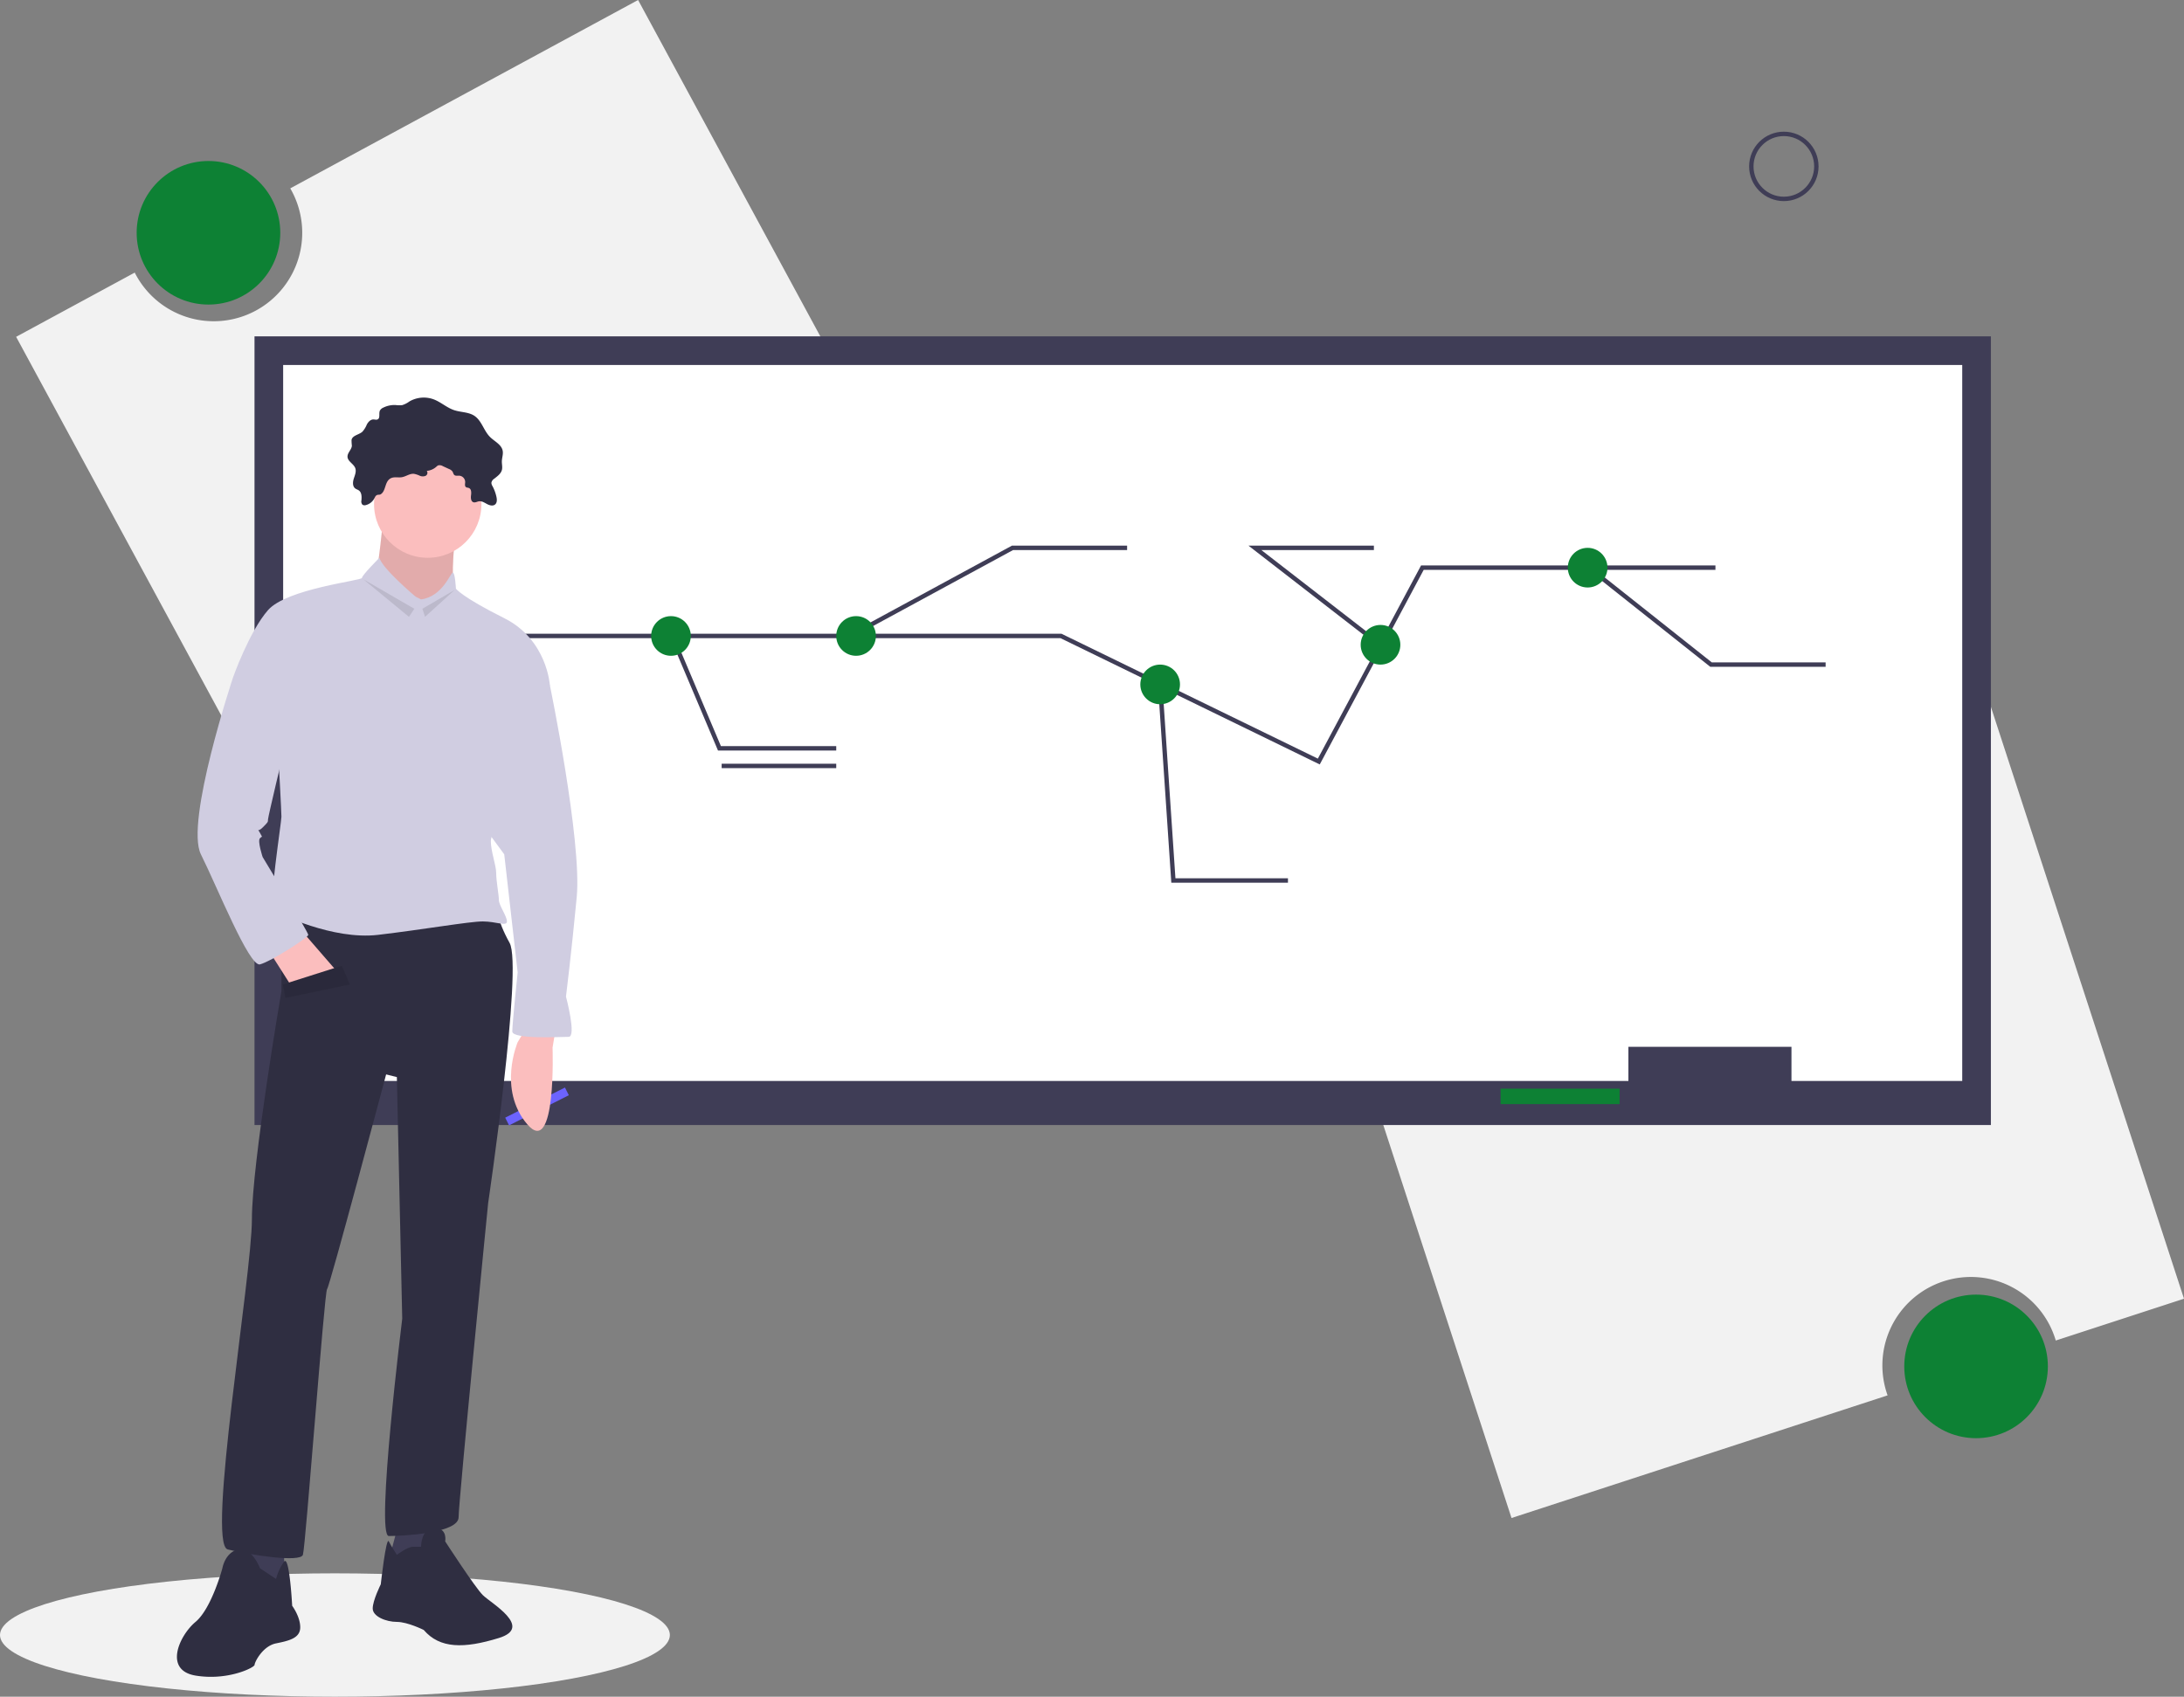 <?xml version="1.0" encoding="UTF-8" standalone="no"?>
<svg
   xmlns:dc="http://purl.org/dc/elements/1.1/"
   xmlns:cc="http://creativecommons.org/ns#"
   xmlns:rdf="http://www.w3.org/1999/02/22-rdf-syntax-ns#"
   xmlns:svg="http://www.w3.org/2000/svg"
   xmlns="http://www.w3.org/2000/svg"
   xmlns:sodipodi="http://sodipodi.sourceforge.net/DTD/sodipodi-0.dtd"
   xmlns:inkscape="http://www.inkscape.org/namespaces/inkscape"
   id="e7b3b0c3-1e4f-480c-906c-c03021e90d10"
   data-name="Layer 1"
   width="991.14"
   height="770.178"
   viewBox="0 0 991.14 770.178"
   version="1.1"
   sodipodi:docname="undraw_professor_8lrt.svg"
   inkscape:version="0.92.4 (5da689c313, 2019-01-14)">
  <rect x="0" y="0" width="991.14" height="770.178" fill="#808080" stroke="none"/>
  <defs
     id="defs101" />
  <sodipodi:namedview
     pagecolor="#ffffff"
     bordercolor="#666666"
     borderopacity="1"
     objecttolerance="10"
     gridtolerance="10"
     guidetolerance="10"
     inkscape:pageopacity="0"
     inkscape:pageshadow="2"
     inkscape:window-width="1920"
     inkscape:window-height="1016"
     id="namedview99"
     showgrid="false"
     inkscape:zoom="0.86669449"
     inkscape:cx="321.44487"
     inkscape:cy="474.24268"
     inkscape:window-x="0"
     inkscape:window-y="27"
     inkscape:window-maximized="1"
     inkscape:current-layer="e7b3b0c3-1e4f-480c-906c-c03021e90d10" />
  <title
     id="title2">professor</title>
  <path
     d="M394.011,64.911,236.158,150.413a40.156,40.156,0,1,1-70.587,38.234l-53.823,29.154L251.167,475.195,533.43,322.305Z"
     transform="translate(-104.43 -64.911)"
     fill="#f2f2f2"
     id="path4" />
  <circle
     cx="94.604"
     cy="105.668"
     r="32.587"
     fill="#6c63ff"
     id="circle6"
     style="fill:#0d8134;fill-opacity:1" />
  <path
     d="M790.385,753.975l170.672-55.671a40.156,40.156,0,1,1,76.319-24.894l58.194-18.982-90.777-278.297L699.608,475.679Z"
     transform="translate(-104.43 -64.911)"
     fill="#f2f2f2"
     id="path8" />
  <circle
     cx="896.776"
     cy="620.244"
     r="32.587"
     fill="#6c63ff"
     id="circle10"
     style="fill:#0d8134;fill-opacity:1" />
  <rect
     x="115.5"
     y="152.678"
     width="788"
     height="358"
     fill="#3f3d56"
     id="rect12" />
  <rect
     x="128.5"
     y="165.678"
     width="762"
     height="325"
     fill="#fff"
     id="rect14" />
  <rect
     x="739"
     y="475.178"
     width="74"
     height="25"
     fill="#3f3d56"
     id="rect16" />
  <rect
     x="681"
     y="494.178"
     width="54"
     height="7"
     fill="#6c63ff"
     id="rect18"
     style="fill:#0d8134;fill-opacity:1" />
  <polyline
     points="190.5 288.678 481.5 288.678 526.616 310.657 598.5 345.678 645.5 257.678 778.5 257.678"
     fill="none"
     stroke="#3f3d56"
     stroke-miterlimit="10"
     stroke-width="2"
     id="polyline20" />
  <polyline
     points="304.925 288.678 326.5 339.678 379.5 339.678"
     fill="none"
     stroke="#3f3d56"
     stroke-miterlimit="10"
     stroke-width="2"
     id="polyline22" />
  <polyline
     points="385.807 288.678 459.5 248.678 511.5 248.678"
     fill="none"
     stroke="#3f3d56"
     stroke-miterlimit="10"
     stroke-width="2"
     id="polyline24" />
  <circle
     cx="304.5"
     cy="288.678"
     r="9"
     fill="#6c63ff"
     id="circle26"
     style="fill:#0d8134;fill-opacity:1" />
  <circle
     cx="388.5"
     cy="288.678"
     r="9"
     fill="#6c63ff"
     id="circle28"
     style="fill:#0d8134;fill-opacity:1" />
  <polyline
     points="526.5 310.678 532.5 399.678 584.5 399.678"
     fill="none"
     stroke="#3f3d56"
     stroke-miterlimit="10"
     stroke-width="2"
     id="polyline30" />
  <polyline
     points="626.65 292.971 569.5 248.678 623.5 248.678"
     fill="none"
     stroke="#3f3d56"
     stroke-miterlimit="10"
     stroke-width="2"
     id="polyline32" />
  <polyline
     points="721.051 257.678 776.5 301.678 828.5 301.678"
     fill="none"
     stroke="#3f3d56"
     stroke-miterlimit="10"
     stroke-width="2"
     id="polyline34" />
  <circle
     cx="526.5"
     cy="310.678"
     r="9"
     fill="#6c63ff"
     id="circle36"
     style="fill:#0d8134;fill-opacity:1" />
  <circle
     cx="720.5"
     cy="257.678"
     r="9"
     fill="#6c63ff"
     id="circle38"
     style="fill:#0d8134;fill-opacity:1" />
  <circle
     cx="626.5"
     cy="292.678"
     r="9"
     fill="#6c63ff"
     id="circle40"
     style="fill:#0d8134;fill-opacity:1" />
  <line
     x1="327.5"
     y1="347.678"
     x2="379.5"
     y2="347.678"
     fill="none"
     stroke="#3f3d56"
     stroke-miterlimit="10"
     stroke-width="2"
     id="line42" />
  <path
     d="M615.93,322.589h0Z"
     transform="translate(-104.43 -64.911)"
     fill="none"
     stroke="#3f3d56"
     stroke-miterlimit="10"
     stroke-width="2"
     id="path44" />
  <path
     d="M727.93,321.589h0Z"
     transform="translate(-104.43 -64.911)"
     fill="none"
     stroke="#3f3d56"
     stroke-miterlimit="10"
     stroke-width="2"
     id="path46" />
  <path
     d="M727.93,329.589h0Z"
     transform="translate(-104.43 -64.911)"
     fill="none"
     stroke="#3f3d56"
     stroke-miterlimit="10"
     stroke-width="2"
     id="path48" />
  <path
     d="M932.93,374.589h0Z"
     transform="translate(-104.43 -64.911)"
     fill="none"
     stroke="#3f3d56"
     stroke-miterlimit="10"
     stroke-width="2"
     id="path50" />
  <path
     d="M913.93,382.589h0Z"
     transform="translate(-104.43 -64.911)"
     fill="none"
     stroke="#3f3d56"
     stroke-miterlimit="10"
     stroke-width="2"
     id="path52" />
  <path
     d="M688.93,472.589h0Z"
     transform="translate(-104.43 -64.911)"
     fill="none"
     stroke="#3f3d56"
     stroke-miterlimit="10"
     stroke-width="2"
     id="path54" />
  <circle
     cx="809.542"
     cy="75.53"
     r="14.756"
     fill="none"
     stroke="#3f3d56"
     stroke-miterlimit="10"
     stroke-width="2"
     id="circle56" />
  <ellipse
     cx="152"
     cy="742.178"
     rx="152"
     ry="28"
     fill="#f2f2f2"
     id="ellipse58" />
  <polygon
     points="256.389 493.658 229.272 507.339 231.027 510.834 258.143 497.153 256.389 493.658"
     fill="#6c63ff"
     id="polygon60" />
  <path
     d="M356.41,533.122l-1.218,7.309s1.827,50.557-11.573,34.72-4.264-37.156-4.264-37.156l3.655-6.091Z"
     transform="translate(-104.43 -64.911)"
     fill="#fbbebe"
     id="path62" />
  <path
     d="M278.443,299.221s-2.436,25.583-3.655,26.801,18.274,24.365,18.274,24.365l17.055-15.837s-1.218-23.146,2.436-28.019S278.443,299.221,278.443,299.221Z"
     transform="translate(-104.43 -64.911)"
     fill="#fbbebe"
     id="path64" />
  <path
     d="M278.443,299.221s-2.436,25.583-3.655,26.801,18.274,24.365,18.274,24.365l17.055-15.837s-1.218-23.146,2.436-28.019S278.443,299.221,278.443,299.221Z"
     transform="translate(-104.43 -64.911)"
     opacity="0.1"
     id="path66" />
  <polygon
     points="128.939 700.894 128.939 722.822 120.411 724.041 108.229 720.386 111.883 697.239 128.939 700.894"
     fill="#3f3d56"
     id="polygon68" />
  <path
     d="M222.405,776.769s-3.655-9.746-9.746-8.528-7.309,8.528-7.309,8.528-4.873,18.274-12.182,24.365-14.619,21.928,0,24.365,26.801-3.655,26.801-4.873,3.655-8.528,9.746-9.746,10.964-2.436,10.964-7.309-3.655-9.746-3.655-9.746-1.218-23.108-3.655-20.082a24.234,24.234,0,0,0-3.655,7.899Z"
     transform="translate(-104.43 -64.911)"
     fill="#2f2e41"
     id="path70" />
  <polygon
     points="181.323 689.93 176.45 708.203 188.632 710.64 194.723 704.549 195.941 688.712 181.323 689.93"
     fill="#3f3d56"
     id="polygon72" />
  <path
     d="M284.534,770.678s4.873-3.655,7.309-3.655h3.655s0-8.528,6.091-8.528,4.873,6.091,4.873,6.091,13.401,20.71,17.055,24.365,23.146,14.619,7.309,19.492-26.801,4.873-34.111-3.655c0,0-7.309-3.655-12.182-3.655s-10.964-2.436-10.964-6.091,3.655-10.964,3.655-10.964,2.436-21.928,3.655-19.492S284.534,770.678,284.534,770.678Z"
     transform="translate(-104.43 -64.911)"
     fill="#2f2e41"
     id="path74" />
  <path
     d="M232.15,474.647v40.202s-13.401,77.967-13.401,103.55-20.71,147.406-10.964,149.843,32.892,6.091,34.111,2.436,9.746-119.387,10.964-120.605,26.801-97.459,26.801-97.459l4.873,1.218,2.436,109.641s-12.182,98.677-6.091,98.677,31.674-1.218,31.674-8.528,13.401-142.533,13.401-142.533,15.837-107.205,9.746-118.169-6.091-17.055-6.091-17.055Z"
     transform="translate(-104.43 -64.911)"
     fill="#2f2e41"
     id="path76" />
  <circle
     cx="194.114"
     cy="228.828"
     r="24.365"
     fill="#fbbebe"
     id="circle78" />
  <path
     d="M293.062,335.769s-15.228-12.791-16.446-17.664c0,0-7.919,7.919-7.919,9.137s-34.111,4.873-42.638,14.619-15.837,30.456-15.837,30.456l20.71,38.983s1.218,21.928,1.218,24.365-6.091,41.42-3.655,42.638,26.801,13.401,47.511,10.964,41.42-6.091,47.511-6.091,10.964,2.436,10.964,0-3.655-7.309-3.655-9.746-1.218-8.528-1.218-12.182-2.436-9.746-2.436-14.619,26.801-70.658,26.801-70.658-1.218-20.71-20.71-30.456-21.928-13.401-21.928-13.401-.38-7.309-1.408-7.309-4.683,10.964-14.429,12.182Z"
     transform="translate(-104.43 -64.911)"
     fill="#d0cde1"
     id="path80" />
  <polygon
     points="122.847 432.883 131.375 446.283 153.303 441.41 137.466 423.137 122.847 432.883"
     fill="#fbbebe"
     id="polygon82" />
  <path
     d="M346.664,366.224l7.309,9.746s14.619,70.658,12.182,96.24-4.873,45.075-4.873,45.075,4.873,18.274,1.218,18.274-25.583,1.218-25.583-2.436S339.355,506.321,339.355,506.321L333.264,452.719l-13.401-18.274Z"
     transform="translate(-104.43 -64.911)"
     fill="#d0cde1"
     id="path84" />
  <path
     d="M281.995,281.911c1.494-.633,3.22-.119,4.82-.39,1.878-.317,3.559-1.709,5.455-1.533a10.484,10.484,0,0,1,2.597.843,3.391,3.391,0,0,0,2.661.095,1.512,1.512,0,0,0,.579-2.271,7.52,7.52,0,0,0,4.327-1.863,3.23,3.23,0,0,1,.826-.62,2.696,2.696,0,0,1,2.122.331l2.788,1.285a3.526,3.526,0,0,1,1.593,1.14c.332.517.396,1.212.866,1.608.599.505,1.495.258,2.277.307a2.912,2.912,0,0,1,2.63,2.84c-.011.818-.309,1.822.338,2.322.375.29.908.244,1.348.422,1.139.463,1.144,2.049.976,3.267s-.085,2.825,1.086,3.2c.825.264,1.667-.299,2.524-.424,1.293-.189,2.488.619,3.639,1.238s2.679,1.036,3.676.192c.928-.785.868-2.221.613-3.41a18.79,18.79,0,0,0-1.787-4.887,3.102,3.102,0,0,1-.518-1.521,2.754,2.754,0,0,1,1.278-1.86c1.41-1.115,3.032-2.237,3.488-3.975.335-1.276-.042-2.621-.013-3.94.035-1.605.673-3.202.374-4.779-.542-2.858-3.723-4.234-5.777-6.294-2.822-2.832-3.738-7.361-7.067-9.573-2.664-1.769-6.148-1.558-9.182-2.571-3.332-1.112-6.015-3.667-9.302-4.907a12.963,12.963,0,0,0-11.019.966,11.028,11.028,0,0,1-3.239,1.655,11.647,11.647,0,0,1-2.949-.034,11.381,11.381,0,0,0-5.623,1.16,3.144,3.144,0,0,0-1.575,1.382c-.589,1.307.266,3.35-1.024,3.975-.601.291-1.312.012-1.98.027-1.299.029-2.299,1.159-2.917,2.302a11.033,11.033,0,0,1-2.044,3.29c-1.588,1.391-4.474,1.621-4.889,3.691a20.124,20.124,0,0,0,.149,2.622c-.12,1.835-2.083,3.229-1.981,5.064.118,2.117,2.808,3.152,3.527,5.147.548,1.519-.173,3.161-.669,4.698s-.645,3.506.635,4.49c.502.386,1.148.544,1.66.916,1.325.964,1.308,2.908,1.161,4.54a2.135,2.135,0,0,0,.481,1.944,1.799,1.799,0,0,0,1.472.177,6.01,6.01,0,0,0,3.804-2.862c.427-.705.512-1.327,1.288-1.702.526-.254,1.165-.027,1.7-.357C279.746,287.709,278.869,283.236,281.995,281.911Z"
     transform="translate(-104.43 -64.911)"
     fill="#2f2e41"
     id="path86" />
  <path
     d="M213.877,368.661l-3.655,3.655S188.294,438.1,195.603,452.719s21.928,51.166,26.801,49.948,21.928-12.182,21.928-13.401-20.71-35.329-20.71-35.329-2.436-7.309-1.218-8.528,1.218,0,0-2.436-1.218,0,1.218-2.436,2.436-2.436,2.436-3.655,7.309-31.674,7.309-31.674Z"
     transform="translate(-104.43 -64.911)"
     fill="#d0cde1"
     id="path88" />
  <polygon
     points="128.329 446.892 155.131 438.365 158.785 446.892 129.548 452.983 128.329 446.892"
     fill="#2f2e41"
     id="polygon90" />
  <polygon
     points="128.329 446.892 155.131 438.365 158.785 446.892 129.548 452.983 128.329 446.892"
     opacity="0.1"
     id="polygon92" />
  <polygon
     points="164.876 262.939 185.586 279.994 188.023 276.339 164.876 262.939"
     opacity="0.1"
     id="polygon94" />
  <polygon
     points="206.296 267.812 191.678 276.339 192.896 279.994 206.296 267.812"
     opacity="0.1"
     id="polygon96" />
</svg>
